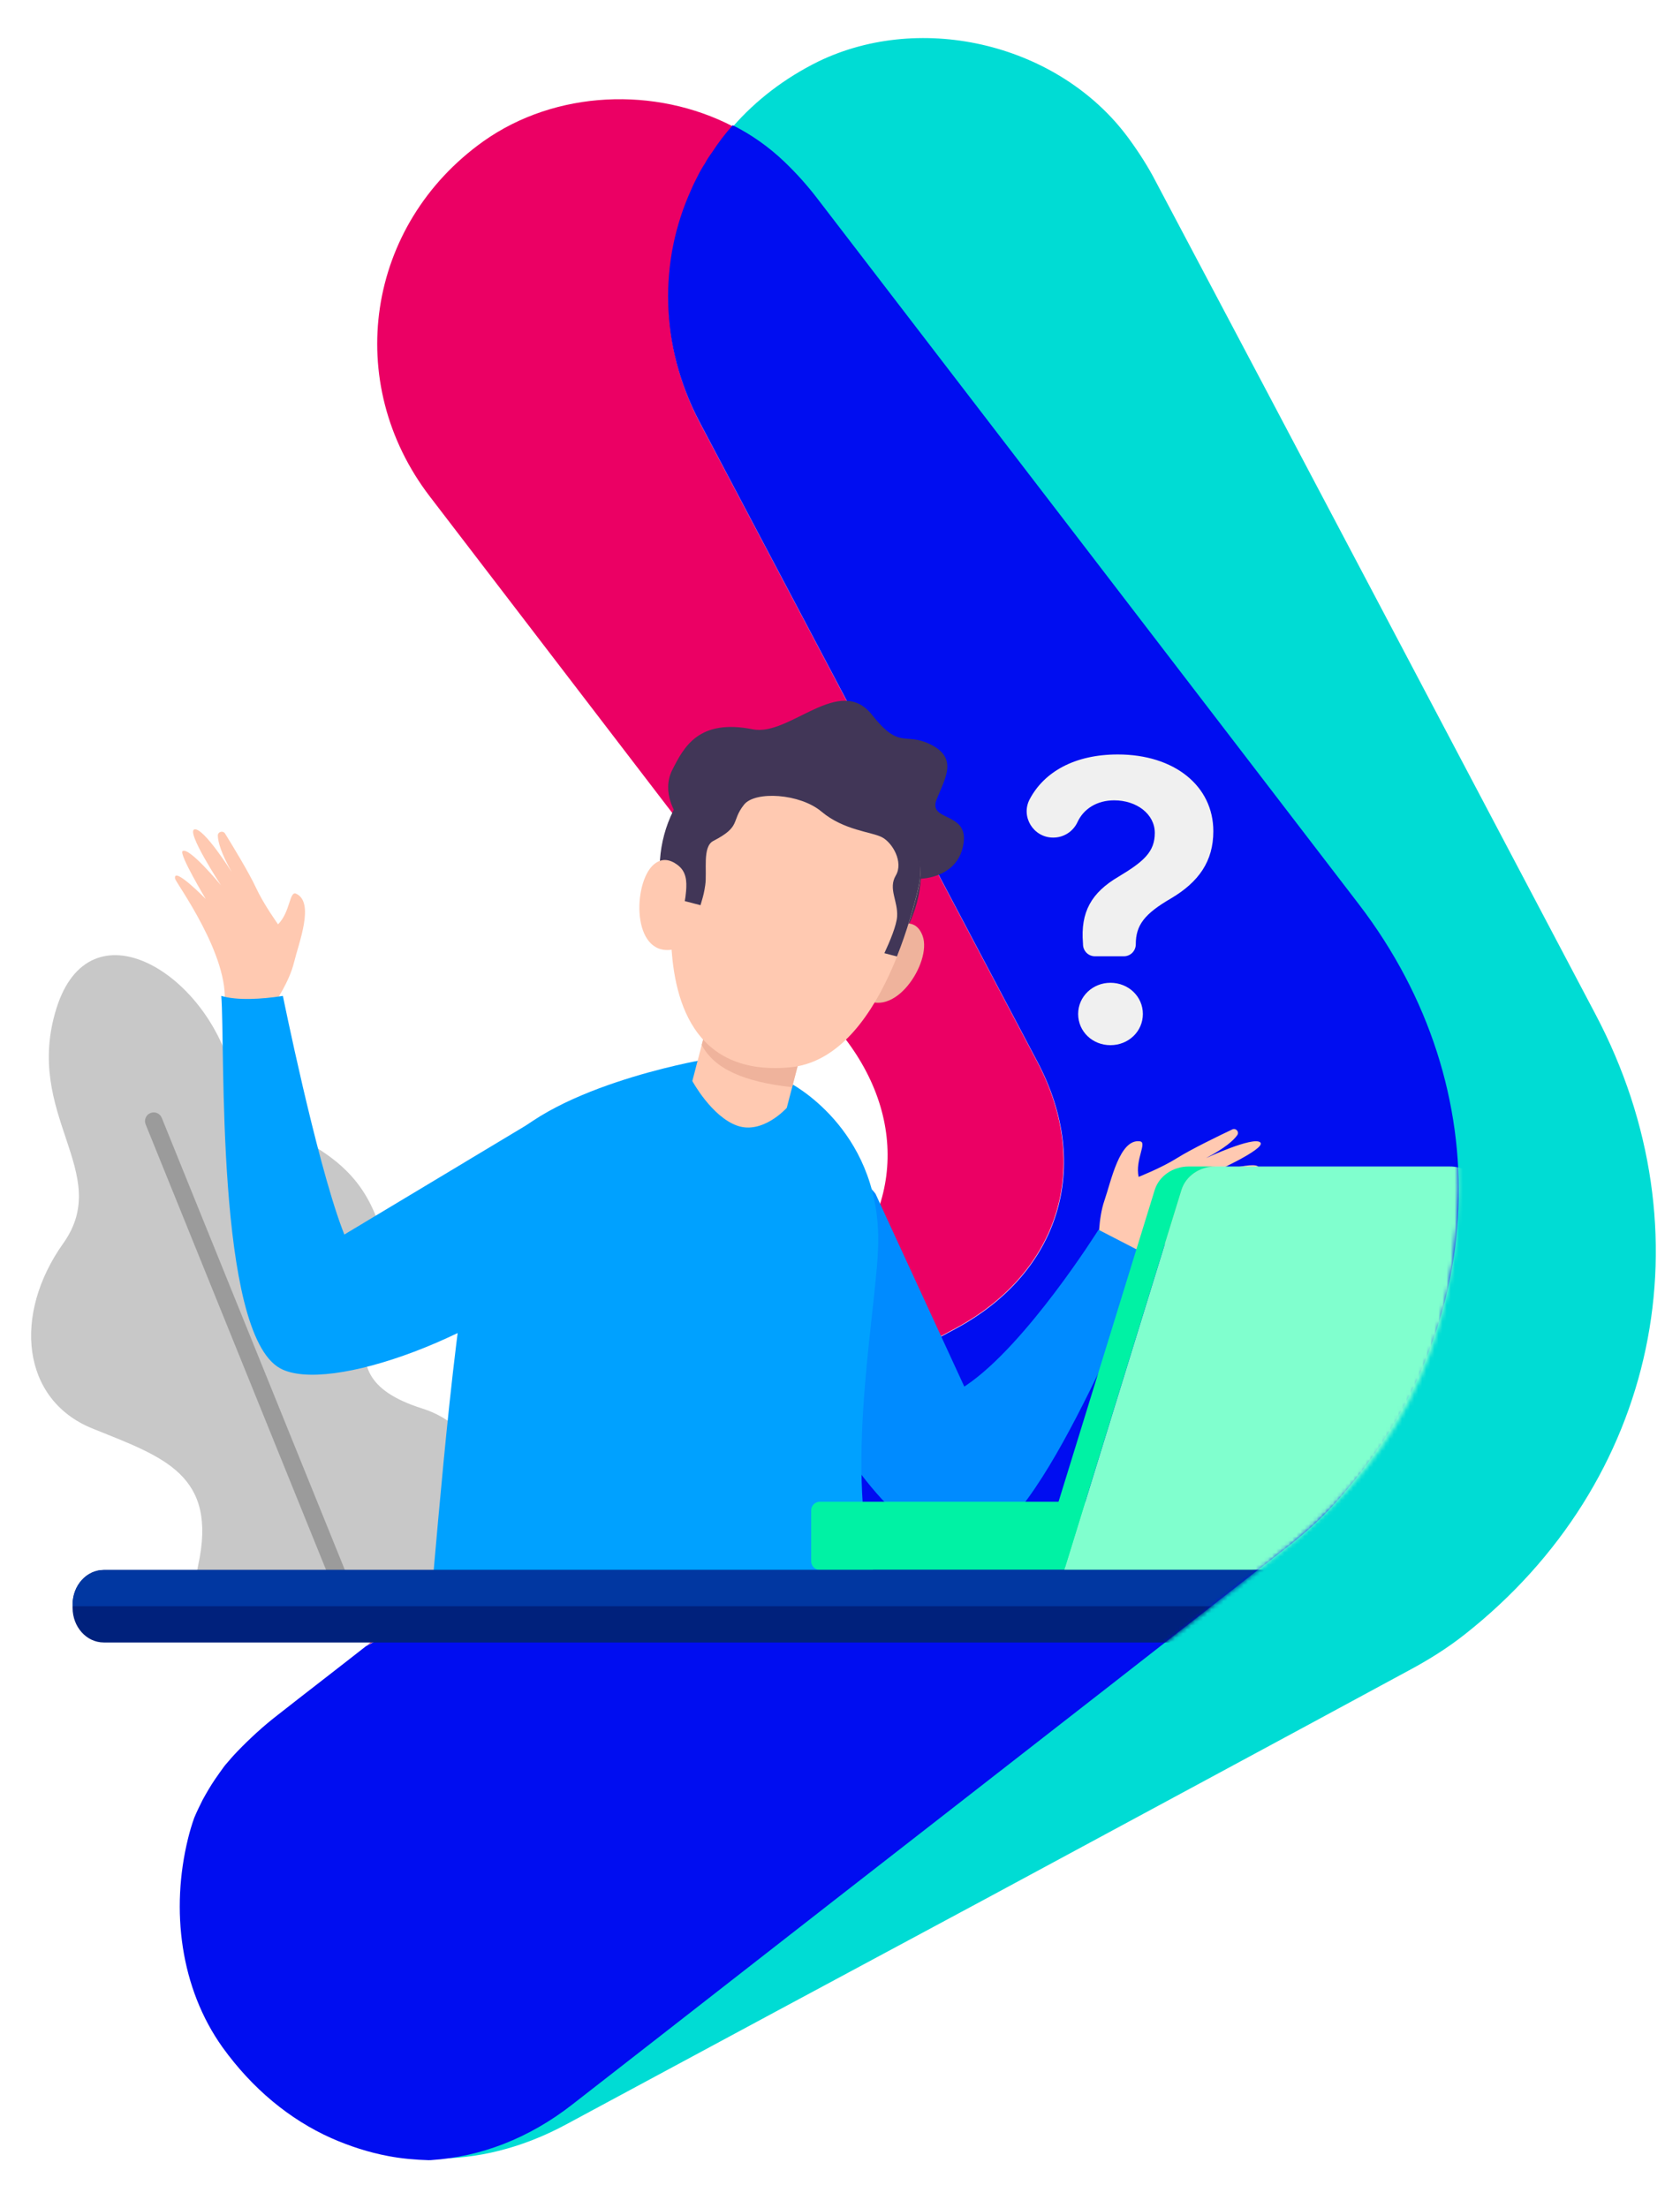 <svg width="414" height="544" viewBox="0 0 414 544" fill="none" xmlns="http://www.w3.org/2000/svg">
<g clip-path="url(#clip0)">
<path d="M360.948 402.684C356.578 406.138 351.89 409.041 347.012 411.645C312.344 430.415 277.608 449.087 242.848 467.852C208.43 486.322 173.908 504.866 139.466 523.429C128.647 529.266 117.407 532.016 106.533 531.796C118.458 531.02 130.395 526.54 141.122 518.148C170.345 495.411 199.518 472.582 228.735 449.864C258.196 426.913 287.657 403.968 317.062 380.925C321.194 377.692 325.112 374.232 328.584 370.382C367.097 327.811 369.475 268.346 334.66 222.878C290.248 164.947 245.837 107.017 201.401 49.178C198.938 45.963 196.242 42.95 193.314 40.163C189.513 36.514 185.197 33.47 180.619 31.178C186.267 24.705 193.394 19.222 201.713 15.127C227.421 2.732 261.148 10.995 278.085 34.02C280.585 37.43 282.95 41.079 284.906 44.899C321.09 113.184 357.085 181.517 393.16 249.869C421.539 303.57 408.514 365.217 360.948 402.684Z" fill="#00DCD4"/>
<path d="M235.599 327.188C187.214 353.262 138.861 379.244 90.482 405.319C126.899 376.855 163.389 348.415 199.891 319.975C221.535 303.149 224.835 277.502 208.21 255.816C174.134 211.345 140.059 166.879 105.989 122.413C84.352 94.261 90.274 55.351 119.149 34.79C136.96 22.181 161.567 21.252 180.638 31.16C178.773 33.238 177.037 35.517 175.583 37.779C174.904 38.702 174.336 39.551 173.829 40.511C173.113 41.599 172.478 42.705 171.934 43.836C171.408 44.881 170.895 45.847 170.461 46.91C162.454 64.452 162.576 85.344 172.49 104.205C200.178 156.684 227.952 209.181 255.635 261.66C269.124 287.275 261.099 313.386 235.599 327.188Z" fill="#EB0064"/>
<path d="M328.799 370.549C325.315 374.405 321.39 377.875 317.257 381.101C287.804 404.182 258.285 427.165 228.777 450.13C199.496 472.893 170.283 495.754 140.996 518.523C130.25 526.921 118.291 531.407 106.345 532.185C106.155 532.234 105.898 532.172 105.702 532.221C102.377 532.117 99.01 531.842 95.642 531.193C90.884 530.299 86.194 528.788 81.62 526.774C71.345 522.171 62.167 514.588 54.813 504.372C44.446 489.817 42.015 470.592 46.326 453.007C46.742 451.299 47.269 449.53 47.857 447.872C48.506 446.317 49.235 444.86 49.951 443.41C50.925 441.659 51.88 439.994 52.988 438.372C53.692 437.362 54.39 436.352 55.064 435.44C55.192 435.294 55.339 435.055 55.468 434.908C56.49 433.714 57.507 432.509 58.585 431.413C61.622 428.273 64.885 425.274 68.351 422.593C75.631 416.876 82.869 411.325 90.156 405.602L90.26 405.541C138.73 379.43 187.17 353.417 235.635 327.299C261.187 313.479 269.227 287.325 255.701 261.679C227.963 209.127 200.139 156.556 172.408 104.003C162.47 85.115 162.353 64.194 170.375 46.628C170.809 45.556 171.324 44.602 171.85 43.549C172.395 42.423 173.032 41.309 173.749 40.219C174.257 39.258 174.832 38.401 175.506 37.483C176.963 35.219 178.702 32.935 180.57 30.855C185.162 33.156 189.479 36.204 193.294 39.852C196.22 42.649 198.927 45.66 201.395 48.886C245.904 106.819 290.394 164.819 334.891 222.831C369.762 268.369 367.38 327.918 328.799 370.549Z" fill="#000DF1"/>
<mask id="mask0" style="mask-type:alpha" maskUnits="userSpaceOnUse" x="-23" y="-9" width="383" height="534">
<path d="M324.607 186.461L184.048 -8.67H-22.148V524.406H135.87C197.53 473.738 308.37 388.815 319.444 379.436C344.109 358.545 363.741 328.276 358.63 273.705C354.726 232.029 332.784 195.888 324.607 186.461Z" fill="#C4C4C4"/>
</mask>
<g mask="url(#mask0)">
<path d="M47.963 392.807C48.028 390.452 48.305 388.068 48.822 385.713C53.727 363.275 40.388 359.044 22.808 351.959C5.229 344.873 3.141 323.821 15.584 306.334C28.037 288.838 5.663 274.778 13.903 248.451C22.143 222.124 50.743 239.638 57.007 263.905C61.506 281.355 84.369 277.577 92.84 300.209C100.194 319.858 75.538 338 104.018 347.007C113.117 349.88 118.143 356.864 120.775 365.03C123.805 374.434 123.214 384.198 119.75 392.807H47.963Z" fill="#C8C8C8"/>
<path d="M82.79 392.807L35.889 277.013C35.446 275.914 35.972 274.667 37.072 274.224C38.171 273.78 39.418 274.307 39.861 275.406L87.418 392.807H82.79Z" fill="#9B9B9B"/>
<path d="M270.766 306.527C270.766 306.527 270.563 300.365 272.179 295.728C273.796 291.09 275.874 280.476 280.927 281.197C282.775 281.456 279.689 285.705 280.586 289.954C280.586 289.954 286.239 287.737 290.1 285.298C293.5 283.155 300.447 279.793 303.68 278.259C304.567 277.844 305.463 278.86 304.899 279.664C303.994 280.966 301.897 282.841 297.195 285.326C297.195 285.326 308.816 279.913 310.562 281.456C312.308 283.008 297.648 289.502 297.648 289.502C297.648 289.502 309.352 285.779 310.137 287.562C310.618 288.652 298.96 294.379 298.96 294.379C298.96 294.379 310.276 291.83 308.003 294.287C307.347 295.007 286.211 302.979 280.909 313.843C280.909 313.852 271.967 310.49 270.766 306.527Z" fill="#FFC9B1"/>
<path d="M237.427 381.407C255.653 381.407 277.62 319.016 284.927 310.314L270.701 302.98C270.701 302.98 252.974 331.275 238.101 341.307C237.944 341.417 237.787 341.519 237.63 341.621L236.521 339.21L215.773 294.158C215.773 294.158 208.983 284.467 198.646 290.444C173.538 304.984 212.226 381.407 237.427 381.407Z" fill="#008BFF"/>
<path d="M67.774 246.98C67.774 246.98 71.284 241.918 72.448 237.142C73.603 232.366 77.612 222.325 72.984 220.191C71.294 219.406 71.58 224.653 68.522 227.729C68.522 227.729 64.975 222.805 63.054 218.658C61.363 215.009 57.345 208.413 55.469 205.374C54.952 204.543 53.65 204.912 53.677 205.891C53.733 207.471 54.481 210.196 57.086 214.824C57.086 214.824 50.259 203.97 47.959 204.33C45.659 204.69 54.444 218.094 54.444 218.094C54.444 218.094 46.629 208.616 45.003 209.688C44.014 210.344 50.693 221.475 50.693 221.475C50.693 221.475 42.573 213.189 43.146 216.496C43.312 217.457 56.735 235.618 55.294 247.627C55.285 247.627 64.624 249.659 67.774 246.98Z" fill="#FFC9B1"/>
<path d="M54.527 245.363C55.516 256.689 53.049 328.447 69.068 337.139C80.901 343.559 120.476 329.407 143.164 308.29C146.499 288.485 135.959 273.473 135.959 273.473L86.019 303.459L84.855 304.161C84.652 303.662 84.458 303.135 84.254 302.6C77.751 285.094 69.714 245.373 69.714 245.373C64.347 246.204 58.389 246.527 54.527 245.363Z" fill="#00A1FF"/>
<path d="M215.136 386.904C208.023 359.764 216.429 320.624 216.429 305.474C216.429 277.687 194.452 266.695 194.452 266.695L172.799 261.198C172.799 261.198 133.695 267.988 122.388 284.468C118.573 290.029 115.377 307.885 112.772 328.494C112.67 329.317 112.569 330.139 112.458 330.97C110.111 350.055 108.264 371.154 106.869 386.904H215.136Z" fill="#00A1FF"/>
<path d="M174.974 239.479C160.939 228.53 158.436 208.276 169.386 194.241C180.335 180.205 200.589 177.703 214.625 188.652C228.66 199.601 231.162 219.855 220.213 233.89C209.264 247.925 189.01 250.428 174.974 239.479Z" fill="#413657"/>
<path d="M226.942 216.487C226.942 216.487 236.41 216.358 237.482 207.481C238.397 199.924 228.586 202.419 230.831 196.913C233.076 191.407 236.096 186.659 229.094 183.306C222.969 180.378 221.704 184.765 214.905 176.137C206.877 165.948 194.6 181.486 185.529 179.685C172.152 177.024 168.54 184.045 165.686 189.661C162.831 195.287 166.813 200.793 166.813 200.793L226.942 216.487Z" fill="#413657"/>
<path d="M218.48 229.568C218.48 229.568 225.14 224.275 227.394 230.677C229.648 237.078 220.253 251.812 212.281 245.54L218.48 229.568Z" fill="#EFB39C"/>
<path d="M174.785 250.334L170.61 266.334C170.61 266.334 175.349 275.1 181.658 277.336C187.958 279.58 193.88 272.948 193.88 272.948L197.898 257.567L174.785 250.334Z" fill="#FFC9B1"/>
<path d="M174.785 250.334L172.928 257.429C176.004 263.359 183.376 266.574 195.201 267.858L197.889 257.558L174.785 250.334Z" fill="#EFB39C"/>
<path d="M168.642 204.839C167.312 211.13 165.88 219.065 165.446 225.587C165.335 227.213 165.289 228.765 165.326 230.169C165.612 242.834 168.762 265.254 194.536 262.981C205.917 261.983 213.769 251.647 219.007 240.414C222.554 232.783 224.891 224.747 226.295 218.936C227.727 213.006 225.907 206.761 221.529 202.512C209.677 190.992 194.222 190.096 183.58 191.288C176.189 192.119 170.176 197.588 168.642 204.839Z" fill="#FFC9B1"/>
<path d="M217.935 234.842C219.329 231.859 220.946 227.96 221.075 225.78C221.297 221.919 218.821 218.963 220.752 215.693C222.692 212.404 219.948 207.628 217.353 206.28C214.766 204.922 207.976 204.617 202.424 199.952C197.131 195.499 186.083 194.816 183.357 198.243C180.06 202.4 182.766 203.582 175.782 207.185C173.002 208.626 174.304 214.575 173.787 218.104C173.547 219.721 173.371 220.496 172.873 222.168L172.623 223.018L165.852 221.254C166.489 215.758 166.692 209.79 167.736 204.829C169.261 197.569 176.05 191.204 183.431 190.373C194.073 189.181 210.073 190.761 221.935 202.289C226.304 206.548 227.699 213.005 226.267 218.935C225.159 223.545 223.459 229.559 221.029 235.655L217.935 234.842Z" fill="#413657"/>
<path d="M168.097 224.958C168.577 223.194 168.919 221.393 169.067 219.563C169.27 217.069 169.141 214.723 166.961 213.097C165.205 211.785 163.118 211.222 161.048 213.042C155.949 217.531 155.617 235.545 165.64 233.965L168.097 224.958Z" fill="#FFC9B1"/>
<path d="M202.027 386.783H337.306C338.488 386.783 339.44 385.822 339.44 384.649V372.123C339.44 370.941 338.479 369.989 337.306 369.989H202.027C200.845 369.989 199.893 370.95 199.893 372.123V384.649C199.893 385.832 200.845 386.783 202.027 386.783Z" fill="#00F2A4"/>
<path d="M339.412 386.783L365.647 297.344C367.116 292.319 362.959 287.396 357.25 287.396H299.532C295.634 287.396 292.216 289.751 291.163 293.169L262.276 386.792H339.412V386.783Z" fill="#80FFCE"/>
<path d="M291.154 293.169L262.507 386.017H255.912L284.558 293.169C285.62 289.751 289.029 287.396 292.927 287.396H299.523C295.634 287.386 292.216 289.751 291.154 293.169Z" fill="#00F2A4"/>
<path d="M17.889 395.327V396.14C17.889 400.851 21.326 404.666 25.571 404.666H360.348C364.593 404.666 368.03 400.851 368.03 396.14V395.327C368.03 390.616 364.593 386.801 360.348 386.801H25.579C21.334 386.801 17.889 390.616 17.889 395.327Z" fill="#00217C"/>
<path d="M17.889 395.327V395.733H368.03V395.327C368.03 390.616 364.593 386.801 360.348 386.801H25.579C21.334 386.801 17.889 390.616 17.889 395.327Z" fill="#0137A1"/>
<path d="M275.464 185.88C289.407 185.88 299 193.639 299 204.793C299 212.179 295.431 217.29 288.552 221.356C282.083 225.124 279.889 227.884 279.889 232.659C279.889 233.046 279.813 233.429 279.665 233.787C279.518 234.145 279.301 234.469 279.029 234.743C278.756 235.017 278.432 235.234 278.076 235.382C277.719 235.53 277.337 235.606 276.952 235.606H269.824C269.062 235.606 268.331 235.31 267.783 234.779C267.235 234.248 266.915 233.525 266.888 232.762L266.875 232.398C266.243 224.713 268.92 219.939 275.65 215.984C281.934 212.217 284.574 209.829 284.574 205.203C284.574 200.578 280.112 197.183 274.572 197.183C270.361 197.183 267.029 199.239 265.5 202.597C264.963 203.733 264.113 204.692 263.05 205.359C261.987 206.025 260.756 206.373 259.502 206.36C254.672 206.36 251.482 201.207 253.74 196.924C257.313 190.149 264.852 185.88 275.464 185.88ZM265.686 249.819C265.686 245.529 269.255 242.134 273.642 242.134C278.067 242.134 281.636 245.492 281.636 249.819C281.636 254.146 278.067 257.504 273.642 257.504C269.218 257.504 265.686 254.146 265.686 249.819Z" fill="#F0F0F0"/>
</g>
</g>
<defs>
<clipPath id="clip0">
<rect width="414" height="544" fill="white"/>
</clipPath>
</defs>
</svg>

